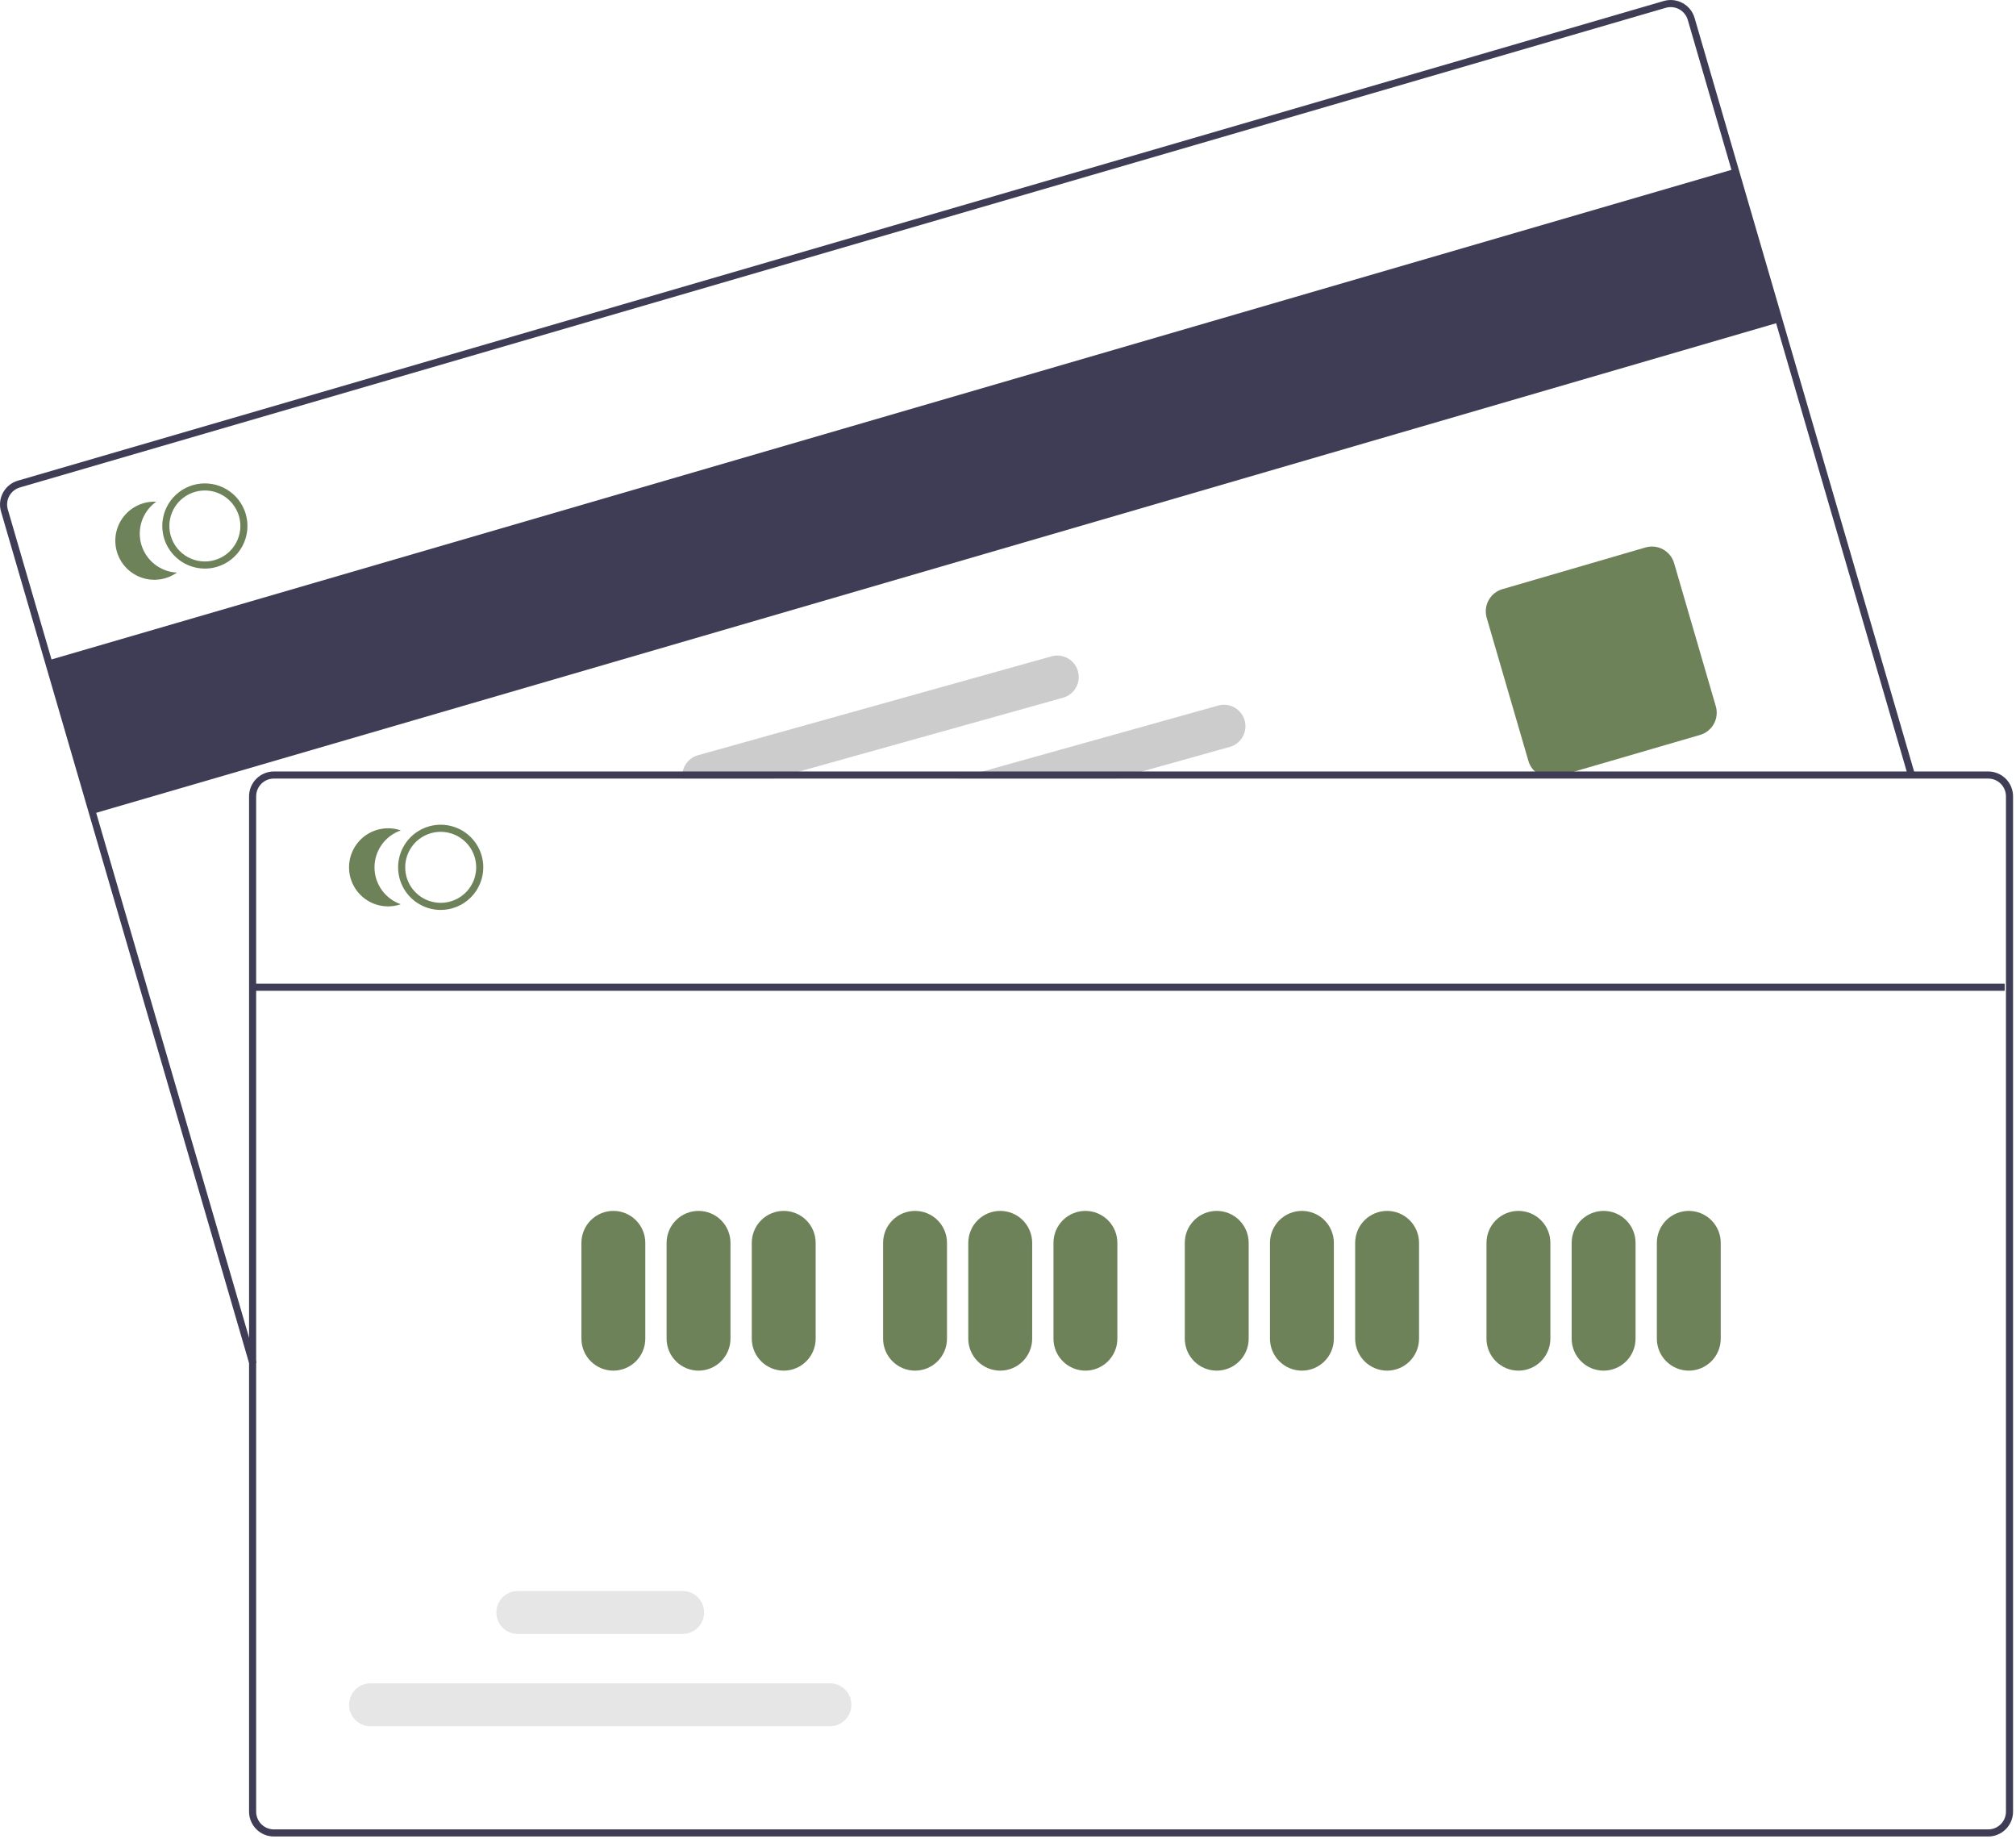 <svg width="568" height="518" viewBox="0 0 568 518" fill="none" xmlns="http://www.w3.org/2000/svg">
<g clip-path="url(#clip0_203_1231)">
<path d="M488.79 47.567L13.551 186.032L26.139 229.236L501.378 90.771L488.79 47.567Z" fill="#3F3D56"/>
<path d="M70.329 384.481L0.282 144.068C-0.237 142.286 -0.027 140.37 0.866 138.743C1.759 137.115 3.263 135.909 5.045 135.39L468.763 0.281C470.546 -0.236 472.46 -0.026 474.088 0.867C475.715 1.76 476.921 3.262 477.442 5.043L539.498 218.032L537.578 218.592L475.522 5.603C475.149 4.331 474.287 3.259 473.125 2.621C471.963 1.984 470.596 1.832 469.323 2.201L5.604 137.309C4.331 137.68 3.258 138.542 2.62 139.705C1.982 140.867 1.832 142.235 2.203 143.509L72.249 383.922L70.329 384.481Z" fill="#3F3D56"/>
<path d="M436.862 219.022C435.455 219.02 434.086 218.563 432.961 217.719C431.836 216.875 431.014 215.689 430.619 214.339L418.87 174.015C418.39 172.36 418.586 170.583 419.415 169.072C420.244 167.561 421.638 166.441 423.292 165.957L463.616 154.208C465.271 153.728 467.049 153.924 468.56 154.753C470.07 155.583 471.19 156.977 471.674 158.631L483.423 198.954C483.903 200.609 483.707 202.387 482.878 203.898C482.049 205.409 480.655 206.529 479.001 207.013L438.677 218.762C438.087 218.934 437.476 219.022 436.862 219.022Z" fill="#6E825A"/>
<path d="M69.246 144.812C69.126 144.398 68.982 143.99 68.816 143.592C67.689 140.855 65.59 138.632 62.923 137.349C60.256 136.066 57.209 135.814 54.367 136.642C51.526 137.469 49.09 139.317 47.528 141.831C45.967 144.345 45.389 147.348 45.907 150.262C45.979 150.687 46.076 151.108 46.197 151.522C46.927 154.014 48.445 156.203 50.523 157.761C52.602 159.318 55.129 160.161 57.727 160.162C58.861 160.164 59.989 160.003 61.077 159.682C64.129 158.79 66.704 156.723 68.236 153.936C69.767 151.148 70.131 147.867 69.246 144.812ZM60.517 157.762C57.971 158.501 55.235 158.2 52.911 156.925C50.586 155.65 48.862 153.506 48.117 150.962C48 150.547 47.906 150.127 47.836 149.702C47.461 147.301 47.974 144.846 49.277 142.795C50.581 140.744 52.587 139.239 54.92 138.56C57.254 137.881 59.754 138.075 61.955 139.106C64.155 140.137 65.905 141.935 66.876 144.162C67.057 144.553 67.208 144.957 67.326 145.372C68.064 147.918 67.762 150.653 66.485 152.976C65.208 155.299 63.062 157.02 60.517 157.762Z" fill="#6E825A"/>
<path d="M39.814 153.382C39.174 151.184 39.236 148.841 39.99 146.68C40.745 144.519 42.154 142.647 44.023 141.325C42.272 141.239 40.526 141.574 38.931 142.3C37.336 143.026 35.937 144.122 34.852 145.498C33.766 146.874 33.025 148.49 32.69 150.21C32.355 151.931 32.436 153.706 32.926 155.389C33.417 157.071 34.302 158.613 35.508 159.884C36.715 161.155 38.208 162.12 39.863 162.697C41.517 163.275 43.286 163.449 45.022 163.204C46.757 162.96 48.409 162.304 49.84 161.292C47.554 161.18 45.359 160.358 43.562 158.94C41.765 157.523 40.455 155.579 39.814 153.382Z" fill="#6E825A"/>
<path d="M350.676 202.942C350.463 202.177 350.102 201.461 349.612 200.836C349.122 200.21 348.514 199.688 347.822 199.297C347.13 198.907 346.368 198.658 345.58 198.562C344.791 198.467 343.991 198.528 343.227 198.742L276.836 217.312L269.687 219.312H314.586L321.736 217.312L346.486 210.392C348.029 209.959 349.337 208.931 350.123 207.534C350.908 206.137 351.107 204.486 350.676 202.942Z" fill="#CCCCCC"/>
<path d="M303.707 189.072C303.274 187.529 302.246 186.22 300.849 185.434C299.452 184.649 297.8 184.45 296.257 184.882L196.637 212.742C195.245 213.136 194.04 214.015 193.238 215.22C192.437 216.424 192.093 217.876 192.267 219.312H218.057L225.217 217.312L299.517 196.532C301.061 196.097 302.369 195.067 303.155 193.669C303.941 192.27 304.139 190.617 303.707 189.072Z" fill="#CCCCCC"/>
<path d="M560.17 217.31H77.17C75.314 217.312 73.535 218.05 72.222 219.362C70.91 220.674 70.172 222.454 70.17 224.31V510.31C70.172 512.165 70.91 513.945 72.222 515.257C73.535 516.569 75.314 517.308 77.17 517.31H560.17C562.026 517.308 563.806 516.569 565.118 515.257C566.43 513.945 567.168 512.165 567.17 510.31V224.31C567.168 222.454 566.43 220.674 565.118 219.362C563.805 218.05 562.026 217.312 560.17 217.31ZM565.17 510.31C565.17 511.636 564.643 512.907 563.705 513.845C562.768 514.782 561.496 515.309 560.17 515.31H77.17C75.844 515.309 74.573 514.782 73.635 513.845C72.697 512.907 72.17 511.636 72.17 510.31V224.31C72.171 222.984 72.698 221.712 73.635 220.775C74.573 219.837 75.844 219.31 77.17 219.31H560.17C561.496 219.31 562.768 219.837 563.705 220.775C564.643 221.712 565.17 222.984 565.17 224.31V510.31Z" fill="#3F3D56"/>
<path d="M124.166 256.312C121.793 256.312 119.473 255.608 117.499 254.289C115.526 252.971 113.988 251.097 113.079 248.904C112.171 246.711 111.934 244.298 112.397 241.971C112.86 239.643 114.003 237.505 115.681 235.827C117.359 234.148 119.497 233.005 121.825 232.542C124.153 232.079 126.566 232.317 128.758 233.225C130.951 234.133 132.825 235.672 134.144 237.645C135.462 239.618 136.166 241.938 136.166 244.312C136.162 247.493 134.897 250.543 132.647 252.793C130.398 255.043 127.347 256.308 124.166 256.312ZM124.166 234.312C122.188 234.312 120.255 234.898 118.61 235.997C116.966 237.096 115.684 238.658 114.927 240.485C114.17 242.312 113.972 244.323 114.358 246.263C114.744 248.202 115.696 249.984 117.095 251.383C118.493 252.781 120.275 253.734 122.215 254.12C124.155 254.505 126.166 254.307 127.993 253.551C129.82 252.794 131.382 251.512 132.481 249.867C133.58 248.223 134.166 246.29 134.166 244.312C134.163 241.661 133.109 239.119 131.234 237.244C129.359 235.369 126.817 234.315 124.166 234.312Z" fill="#6E825A"/>
<path d="M105.514 244.312C105.515 242.023 106.229 239.791 107.558 237.927C108.886 236.063 110.763 234.66 112.927 233.913C111.27 233.342 109.501 233.174 107.766 233.425C106.032 233.676 104.382 234.337 102.955 235.355C101.528 236.372 100.364 237.716 99.561 239.274C98.759 240.832 98.34 242.559 98.34 244.312C98.34 246.065 98.759 247.792 99.561 249.35C100.364 250.908 101.528 252.252 102.955 253.269C104.382 254.287 106.032 254.948 107.766 255.199C109.501 255.45 111.27 255.282 112.927 254.711C110.763 253.964 108.886 252.561 107.558 250.697C106.229 248.833 105.515 246.601 105.514 244.312Z" fill="#6E825A"/>
<path d="M172.811 386.09C170.424 386.087 168.137 385.138 166.45 383.451C164.762 381.764 163.813 379.476 163.811 377.09V350.09C163.811 347.703 164.759 345.414 166.447 343.726C168.134 342.038 170.424 341.09 172.811 341.09C175.197 341.09 177.487 342.038 179.174 343.726C180.862 345.414 181.811 347.703 181.811 350.09V377.09C181.808 379.476 180.859 381.764 179.171 383.451C177.484 385.138 175.197 386.087 172.811 386.09Z" fill="#6E825A"/>
<path d="M196.811 386.09C194.424 386.087 192.137 385.138 190.45 383.451C188.762 381.764 187.813 379.476 187.811 377.09V350.09C187.811 347.703 188.759 345.414 190.447 343.726C192.134 342.038 194.424 341.09 196.811 341.09C199.197 341.09 201.487 342.038 203.174 343.726C204.862 345.414 205.811 347.703 205.811 350.09V377.09C205.808 379.476 204.859 381.764 203.171 383.451C201.484 385.138 199.197 386.087 196.811 386.09Z" fill="#6E825A"/>
<path d="M220.81 386.09C218.423 386.087 216.136 385.138 214.449 383.451C212.761 381.764 211.812 379.476 211.81 377.09V350.09C211.81 347.703 212.758 345.414 214.446 343.726C216.133 342.038 218.423 341.09 220.81 341.09C223.197 341.09 225.486 342.038 227.174 343.726C228.861 345.414 229.81 347.703 229.81 350.09V377.09C229.807 379.476 228.858 381.764 227.171 383.451C225.483 385.138 223.196 386.087 220.81 386.09Z" fill="#6E825A"/>
<path d="M257.81 386.09C255.423 386.087 253.136 385.138 251.449 383.451C249.761 381.764 248.812 379.476 248.81 377.09V350.09C248.81 347.703 249.758 345.414 251.446 343.726C253.133 342.038 255.423 341.09 257.81 341.09C260.197 341.09 262.486 342.038 264.174 343.726C265.861 345.414 266.81 347.703 266.81 350.09V377.09C266.807 379.476 265.858 381.764 264.171 383.451C262.483 385.138 260.196 386.087 257.81 386.09Z" fill="#6E825A"/>
<path d="M281.811 386.09C279.424 386.087 277.137 385.138 275.45 383.451C273.762 381.764 272.813 379.476 272.811 377.09V350.09C272.811 347.703 273.759 345.414 275.447 343.726C277.134 342.038 279.424 341.09 281.811 341.09C284.197 341.09 286.487 342.038 288.174 343.726C289.862 345.414 290.811 347.703 290.811 350.09V377.09C290.808 379.476 289.859 381.764 288.172 383.451C286.484 385.138 284.197 386.087 281.811 386.09Z" fill="#6E825A"/>
<path d="M305.811 386.09C303.424 386.087 301.137 385.138 299.45 383.451C297.762 381.764 296.813 379.476 296.811 377.09V350.09C296.811 347.703 297.759 345.414 299.447 343.726C301.134 342.038 303.424 341.09 305.811 341.09C308.197 341.09 310.487 342.038 312.174 343.726C313.862 345.414 314.811 347.703 314.811 350.09V377.09C314.808 379.476 313.859 381.764 312.172 383.451C310.484 385.138 308.197 386.087 305.811 386.09Z" fill="#6E825A"/>
<path d="M342.811 386.09C340.424 386.087 338.137 385.138 336.45 383.451C334.762 381.764 333.813 379.476 333.811 377.09V350.09C333.811 347.703 334.759 345.414 336.447 343.726C338.134 342.038 340.424 341.09 342.811 341.09C345.197 341.09 347.487 342.038 349.174 343.726C350.862 345.414 351.811 347.703 351.811 350.09V377.09C351.808 379.476 350.859 381.764 349.172 383.451C347.484 385.138 345.197 386.087 342.811 386.09Z" fill="#6E825A"/>
<path d="M366.811 386.09C364.424 386.087 362.137 385.138 360.45 383.451C358.762 381.764 357.813 379.476 357.811 377.09V350.09C357.811 347.703 358.759 345.414 360.447 343.726C362.134 342.038 364.424 341.09 366.811 341.09C369.197 341.09 371.487 342.038 373.174 343.726C374.862 345.414 375.811 347.703 375.811 350.09V377.09C375.808 379.476 374.859 381.764 373.172 383.451C371.484 385.138 369.197 386.087 366.811 386.09Z" fill="#6E825A"/>
<path d="M390.811 386.09C388.424 386.087 386.137 385.138 384.45 383.451C382.762 381.764 381.813 379.476 381.811 377.09V350.09C381.811 347.703 382.759 345.414 384.447 343.726C386.134 342.038 388.424 341.09 390.811 341.09C393.197 341.09 395.487 342.038 397.174 343.726C398.862 345.414 399.811 347.703 399.811 350.09V377.09C399.808 379.476 398.859 381.764 397.172 383.451C395.484 385.138 393.197 386.087 390.811 386.09Z" fill="#6E825A"/>
<path d="M427.811 386.09C425.424 386.087 423.137 385.138 421.45 383.451C419.762 381.764 418.813 379.476 418.811 377.09V350.09C418.811 347.703 419.759 345.414 421.447 343.726C423.134 342.038 425.424 341.09 427.811 341.09C430.197 341.09 432.487 342.038 434.174 343.726C435.862 345.414 436.811 347.703 436.811 350.09V377.09C436.808 379.476 435.859 381.764 434.172 383.451C432.484 385.138 430.197 386.087 427.811 386.09Z" fill="#6E825A"/>
<path d="M451.811 386.09C449.424 386.087 447.137 385.138 445.45 383.451C443.762 381.764 442.813 379.476 442.811 377.09V350.09C442.811 347.703 443.759 345.414 445.447 343.726C447.134 342.038 449.424 341.09 451.811 341.09C454.197 341.09 456.487 342.038 458.174 343.726C459.862 345.414 460.811 347.703 460.811 350.09V377.09C460.808 379.476 459.859 381.764 458.172 383.451C456.484 385.138 454.197 386.087 451.811 386.09Z" fill="#6E825A"/>
<path d="M475.811 386.09C473.424 386.087 471.137 385.138 469.45 383.451C467.762 381.764 466.813 379.476 466.811 377.09V350.09C466.811 347.703 467.759 345.414 469.447 343.726C471.134 342.038 473.424 341.09 475.811 341.09C478.197 341.09 480.487 342.038 482.174 343.726C483.862 345.414 484.811 347.703 484.811 350.09V377.09C484.808 379.476 483.859 381.764 482.172 383.451C480.484 385.138 478.197 386.087 475.811 386.09Z" fill="#6E825A"/>
<path d="M233.829 486.257H104.388C102.784 486.257 101.246 485.62 100.112 484.486C98.978 483.351 98.341 481.813 98.341 480.209C98.341 478.606 98.978 477.067 100.112 475.933C101.246 474.799 102.784 474.162 104.388 474.162H233.829C235.432 474.162 236.971 474.799 238.105 475.933C239.239 477.067 239.876 478.606 239.876 480.209C239.876 481.813 239.239 483.351 238.105 484.486C236.971 485.62 235.432 486.257 233.829 486.257Z" fill="#E6E6E6"/>
<path d="M192.328 460.257H145.888C144.284 460.257 142.746 459.62 141.612 458.486C140.478 457.351 139.841 455.813 139.841 454.209C139.841 452.606 140.478 451.067 141.612 449.933C142.746 448.799 144.284 448.162 145.888 448.162H192.328C193.932 448.162 195.471 448.799 196.605 449.933C197.739 451.067 198.376 452.606 198.376 454.209C198.376 455.813 197.739 457.351 196.605 458.486C195.471 459.62 193.932 460.257 192.328 460.257Z" fill="#E6E6E6"/>
<path d="M564.81 277.09H71.81V279.09H564.81V277.09Z" fill="#3F3D56"/>
</g>
<defs>
<clipPath id="clip0_203_1231">
<rect width="567.17" height="517.31" fill="white"/>
</clipPath>
</defs>
</svg>
